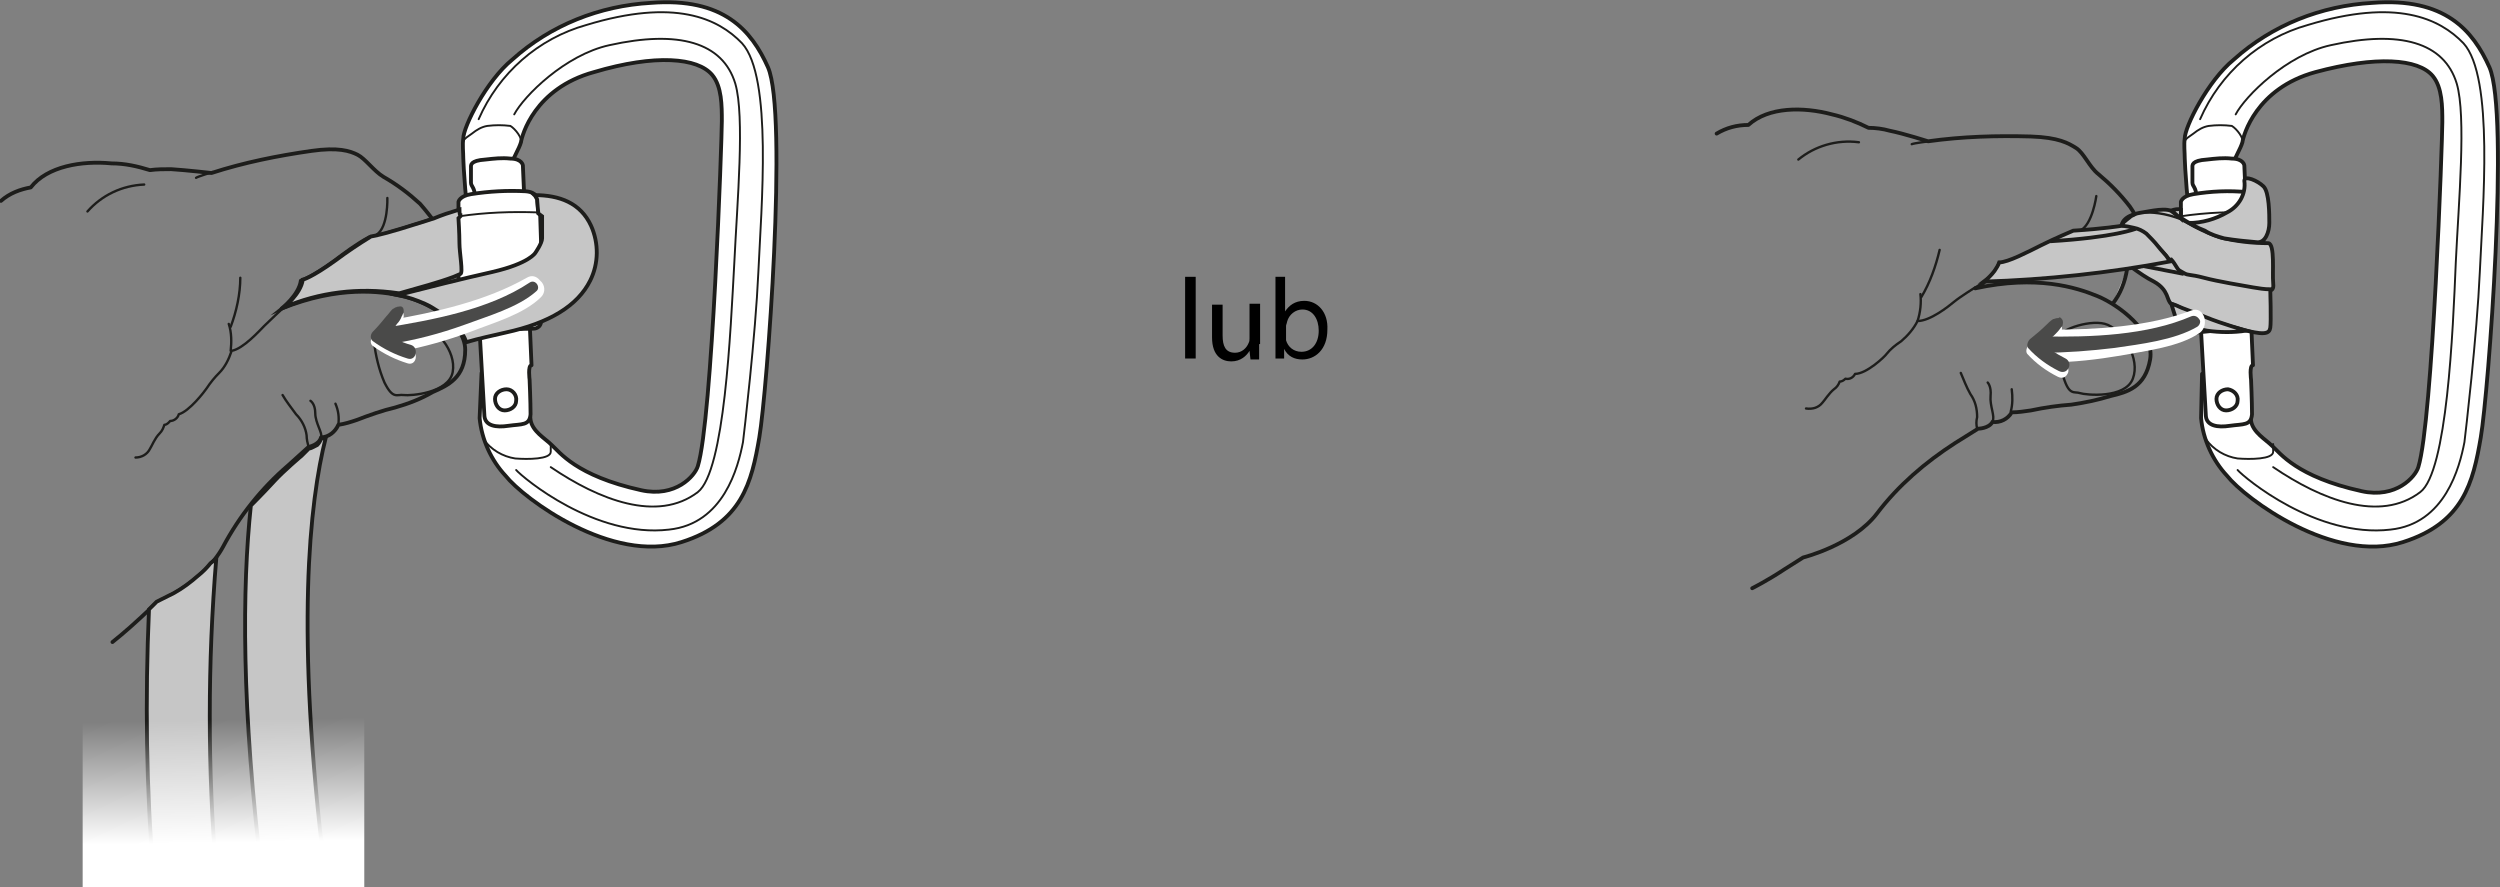 <?xml version="1.0" encoding="UTF-8"?>
<!-- Generator: Adobe Illustrator 28.2.0, SVG Export Plug-In . SVG Version: 6.00 Build 0)  -->
<svg xmlns="http://www.w3.org/2000/svg" xmlns:xlink="http://www.w3.org/1999/xlink" version="1.1" id="Warstwa_1" x="0px" y="0px" viewBox="0 0 260.1 92.3" style="enable-background:new 0 0 260.1 92.3;" xml:space="preserve">
<rect x="0" y="0" width="260.1" height="92.3" fill="#808080" stroke="none"/>
<style type="text/css">
	.st0{fill:#FFFFFF;stroke:#1D1D1B;stroke-width:0.4;stroke-linecap:round;stroke-linejoin:round;}
	.st1{fill:none;stroke:#1D1D1B;stroke-width:0.2;stroke-linecap:round;stroke-linejoin:round;}
	.st2{fill:none;stroke:#1D1D1B;stroke-width:0.4;stroke-linecap:round;stroke-linejoin:round;}
	.st3{fill:none;stroke:#1D1D1B;stroke-width:0.25;stroke-linecap:round;stroke-linejoin:round;}
	.st4{fill:#C6C6C6;stroke:#1D1D1B;stroke-width:0.4;stroke-miterlimit:10;}
	.st5{fill:#FFFFFF;}
	.st6{fill:#4A4A49;}
	.st7{fill:url(#SVGID_1_);}
</style>
<g id="Calque_2">
	<g id="Calque_1-2">
		<path class="st0" d="M49.9,43.5c0.2,2.2,1.2,4.4,2.7,6c1.9,2.4,11.1,9.2,18.3,6.9c6.3-2,7.3-6.2,8.1-10.9c0.8-4.7,3-33.7,0.9-38.5    c-1.7-3.8-4.6-7.3-12.2-6.7c-5.3,0.3-10.4,2.3-14.4,5.9c-2.7,2.2-5.1,7-5.1,8.2c-0.1,0.7,0,1.4,0,2.1c0,0.4,0.3,5.9,0.7,6.2    c1,0.4,2.2,0.3,3.2-0.2c0.3-0.3,0.1-1.8,0.1-1.8s1.2-3.7,1.2-4c0-0.3,0.6-1.2,0.8-1.9c0.1-0.7,1.4-5.6,7.6-7.3    C68.2,5.6,72.6,6,74.1,7.8c1,1.2,1,3.2,1,4.8c0,1.7-1,31.1-2.5,35.9c-0.3,1-2.3,3.3-5.9,2.5c-6.8-1.5-8.5-4-9.3-4.7    c-0.7-0.7-2-1.4-2.2-2.6c-0.2-1.6-0.3-3.2-0.2-4.8l-4.9-0.1L49.9,43.5z"></path>
		<path class="st1" d="M50.3,45.7c0.8,1.1,2,1.8,3.3,2c1.3,0.1,3.7,0.1,3.7-0.7v-0.8"></path>
		<path class="st1" d="M48.2,14.7c0.1-0.3,0.5-0.5,0.9-0.8c0.5-0.4,1-0.7,1.6-0.8c0.8-0.1,1.6-0.1,2.4,0c0.5,0.3,1.3,1.3,1.1,1.8"></path>
		<path class="st1" d="M53.5,11.9c1-1.9,5.3-6.2,9.9-7.2c7.2-1.6,11.8-0.3,13.1,4c1,3.4,0.2,12.3-0.1,18.6    C76,34.5,75.4,49,72.6,51.2c-4.2,3.2-10.3,0.8-15.3-2.6"></path>
		<path class="st1" d="M53.7,48.9c0.7,0.8,8.2,7.1,15.9,6.2c5.7-0.6,7.2-6.5,7.7-9.1c0.1-0.8,1.3-11,1.6-17.7    c0.3-6.7,1.5-20.3-1.7-23.8c-2.5-2.6-7-4.7-16.2-1.9c-5,1.4-9.1,5-11.2,9.8"></path>
		<line class="st1" x1="48.6" y1="20.8" x2="52.3" y2="20.6"></line>
		<path class="st0" d="M54.4,17.2c0,0-0.1-0.7-1.3-0.7c-0.9-0.1-1.7,0-2.6,0.1c-1.6,0.1-1.5,0.6-1.5,0.8c0,0,0,1,0,1.6    c0,0.4,0.4,0.5,0.4,1.4c0.1,1.3-0.2,1.1-0.2,1.8c0.4,7.2,1.2,21.1,1.2,21.1c0.1,1,1.2,1.2,2.5,1c1.4-0.2,2.2,0,2.3-1.2    c0-1.3-0.1-3.6-0.1-3.6s-0.2-1.5,0.2-1.5L54.4,17.2z"></path>
		<path class="st0" d="M49,20.2c-1.2,0.2-1.3,0.8-1.3,0.8l0,1.6l-0.2,0.3c0,0,0.3,8.3,0.3,8.9c0,0.6,0.2,0.4,0.2,0.4    s0.1,0.8,0.1,1.4c0,0.4,0.2,0.7,0.5,0.9l0.7,0.1c1.7-0.2,4.3-0.4,6.1-0.4c0.2,0,1,0,0.9-1.1c0-1.1,0-1.4,0-1.4l0.2-0.1l-0.3-9.2    L56,22.1l-0.1-1.4c0,0,0-0.7-1.2-0.8C52.8,19.8,50.9,19.9,49,20.2z"></path>
		<path class="st1" d="M56,22.1c-2.8-0.1-5.5,0-8.2,0.4"></path>
		<path class="st1" d="M56.3,31.6c-2.8-0.1-5.5,0.1-8.3,0.5"></path>
		<path class="st0" d="M53.7,41.7c0,0.6-0.6,1-1.2,1c-0.6,0-1-0.6-1-1.2c0-0.6,0.6-1,1.2-1S53.8,41.1,53.7,41.7    C53.7,41.7,53.7,41.7,53.7,41.7"></path>
		<path class="st2" d="M11.7,66.8c0,0,1.4-1.1,3-2.6l1.6-1.5c0,0,4.9-2.1,6.9-5.8c1.7-3.2,4-6.1,6.8-8.5l2.1-1.9c0,0,1.1-0.2,1.3-1    c0.8,0,1.5-0.6,1.8-1.3c0.7-0.1,1.3-0.3,1.9-0.5c1.3-0.5,2.7-1,4-1.3c1.4-0.4,2.7-0.9,3.9-1.6c1.6-0.7,3.4-1.5,3.4-4.4    s-4.2-5.1-6.5-5.6s-6.6-1.1-12.6,1.3c0,0,1.8-1.4,2-2.9c0,0,0.9-0.2,3.4-2c1.2-0.9,2.4-1.8,3.7-2.5c0,0,0.8-0.1,3.1-0.8    s3.5-1.1,3.5-1.1s-0.6-0.8-1.3-1.6c-1.2-1.1-2.4-2-3.8-2.8c-1-0.6-1.9-1.9-2.7-2.3s-2-0.8-4.8-0.4c-3.5,0.5-7,1.2-10.4,2.3    c0,0-2.6-0.3-4.2-0.4c-0.7,0-1.5,0-2.2,0.1c-1.3-0.4-2.6-0.7-4-0.7c-3.1-0.3-6.7,0.3-8.4,2.5c-1.1,0.2-2.2,0.6-3.1,1.4"></path>
		<path class="st3" d="M29.4,32.1c0,0-1.4,1.3-1.9,1.8s-2.2,2.4-3.4,2.6c-0.3,0.9-0.7,1.7-1.3,2.3c-0.5,0.5-0.9,1-1.3,1.6    c-0.2,0.3-1.8,2.4-2.9,2.7c-0.1,0.4-0.5,0.7-0.9,0.7c0,0-0.3,0.4-0.6,0.4c-0.1,0.3-0.2,0.6-0.5,0.9c-0.5,0.5-0.8,1.3-1,1.6    c-0.3,0.6-0.9,0.9-1.5,0.9"></path>
		<path class="st3" d="M24,36.5c0.1-0.9,0.1-1.9-0.2-2.8"></path>
		<path class="st3" d="M24,34c0.6-1.6,1-3.4,1-5.1"></path>
		<path class="st3" d="M32.3,41.7c0,0,0.5,0.3,0.5,1.3s0.8,2.1,0.6,2.5"></path>
		<path class="st3" d="M35.2,44.2c0.1-0.8,0-1.5-0.3-2.2"></path>
		<path class="st3" d="M29.4,41.1c0.4,0.7,0.9,1.3,1.4,2c0.6,0.6,1,1.4,1.1,2.2c0,0.4,0.1,0.8,0.2,1.2"></path>
		<path class="st3" d="M38.9,35.6c0.2,1.4,0.5,2.8,1.1,4.2c0.9,1.8,1.3,1.2,2,1.3s4.7-0.2,5.1-2.4s-1.8-4.7-3.5-5S38.8,35,38.9,35.6    z"></path>
		<path class="st3" d="M9.1,22c1.5-1.7,3.6-2.7,5.9-2.8"></path>
		<path class="st3" d="M22.1,17.9c0,0-1.6,0.5-1.7,0.6"></path>
		<path class="st3" d="M40.3,20.6c0,0,0.1,3-1.1,3.8"></path>
		<path class="st4" d="M47.8,21.8c-1,0.3-1.9,0.6-2.6,0.9l0,0c0,0-1.2,0.4-3.5,1.1s-3.1,0.8-3.1,0.8c-1.3,0.8-2.5,1.6-3.7,2.5    c-2.5,1.8-3.4,2-3.4,2c-0.2,1.5-2,2.9-2,2.9c3.7-1.6,7.8-2.1,11.9-1.5l0.2,0c2.1-0.6,4-1.1,5.6-1.7c0.2-0.1,0.5-0.2,0.7-0.3    c0.3-0.1-0.1-2.2-0.1-3.2s-0.1-2.6-0.1-2.6l0.2-0.2c0,0,0-0.1,0-0.1C47.8,22.4,47.8,21.8,47.8,21.8z"></path>
		<path class="st4" d="M61.5,23.5c0.8,1.8,0.8,3.9-0.1,5.7c-1.3,2.6-4.2,4.4-8.8,5.4c-1.3,0.3-2.7,0.6-4.1,1    c-0.1-0.3-0.2-0.6-0.4-0.8c-0.4-0.6-0.8-1.1-1.4-1.6c-0.8-0.6-1.6-1.2-2.5-1.6c-0.9-0.4-1.8-0.7-2.8-0.9c3.1-0.8,6.7-1.7,9.8-2.4    c3.9-0.9,4.5-2,4.5-2c0,0,0.7-1,0.7-1.5l0-1.5l0-0.8L56,22.2c0,0,0-0.1,0-0.1c0,0-0.1-0.9-0.1-1.1s0-0.3-0.1-0.4    c0-0.1-0.1-0.1-0.1-0.2c0,0-0.1-0.1-0.1-0.1C58.2,20.3,60.4,21.1,61.5,23.5"></path>
		<path class="st5" d="M54.8,28.9c-4.2,2.4-9.5,3.6-14.2,4.4c-2.1,0.3-1.3,3.7,0.9,3.3c2.6-0.5,5.1-1.2,7.5-2.1    c2.3-0.9,5.5-1.8,7.3-3.6c0.5-0.5,0.4-1.3-0.1-1.7C55.8,28.7,55.3,28.6,54.8,28.9L54.8,28.9z"></path>
		<path class="st5" d="M41.2,32.5c0.2-0.1-0.1,0-0.1,0c-0.1,0.1-0.2,0.1-0.3,0.2c-0.2,0.2-0.4,0.5-0.6,0.7c-0.4,0.5-0.9,1.1-1.4,1.6    c-0.3,0.3-0.3,0.8,0,1c1.1,0.8,2.3,1.4,3.6,1.8c0.9,0.3,1.2-1.1,0.4-1.4c-1.1-0.3-2.1-0.8-2.9-1.4v1c0.5-0.6,1-1.2,1.4-1.8    c0.2-0.2,0.4-0.5,0.5-0.8c0.1-0.1,0.1-0.3,0.2-0.4c0-0.1,0-0.5,0-0.2c0-0.3-0.2-0.5-0.5-0.4C41.4,32.5,41.3,32.5,41.2,32.5    L41.2,32.5z"></path>
		<path class="st6" d="M55.1,29.4C50.9,32.2,45,33.3,40,34.1c-0.3,0.1-0.5,0.3-0.6,0.6c-0.1,0.2,0,0.5,0.1,0.7    c0.2,0.3,0.6,0.5,1,0.4c2.7-0.4,5.3-1.1,7.8-2c2.4-0.9,5.6-1.8,7.5-3.5C56.3,29.9,55.7,29,55.1,29.4L55.1,29.4z"></path>
		<path class="st6" d="M41.2,32c0.2-0.1-0.1,0-0.1,0c-0.1,0.1-0.2,0.1-0.3,0.2c-0.2,0.2-0.4,0.5-0.6,0.7c-0.4,0.5-0.9,1.1-1.4,1.6    c-0.3,0.3-0.3,0.8,0,1c1.1,0.8,2.3,1.4,3.6,1.8c0.9,0.3,1.2-1.1,0.4-1.4c-1.1-0.3-2.1-0.8-2.9-1.4v1c0.5-0.6,1-1.2,1.4-1.8    c0.2-0.2,0.4-0.5,0.5-0.8c0.1-0.1,0.1-0.3,0.2-0.4c0-0.1,0-0.5,0-0.2c0-0.3-0.2-0.5-0.5-0.4C41.4,31.9,41.3,31.9,41.2,32L41.2,32z    "></path>
		<path class="st0" d="M229,43.5c0.2,2.2,1.2,4.4,2.7,6c1.9,2.4,11.1,9.2,18.3,6.9c6.3-2,7.3-6.2,8.1-10.9c0.8-4.7,3-33.7,0.9-38.5    c-1.7-3.8-4.6-7.3-12.2-6.7c-5.3,0.3-10.4,2.3-14.4,5.9c-2.7,2.2-5.1,7-5.1,8.2c-0.1,0.7,0,1.4,0,2.1c0,0.4,0.3,5.9,0.7,6.2    c1,0.4,2.2,0.3,3.2-0.2c0.3-0.3,0.1-1.8,0.1-1.8s1.2-3.7,1.2-4c0-0.3,0.6-1.2,0.8-1.9c0.1-0.7,1.4-5.6,7.6-7.3    c6.3-1.7,10.7-1.4,12.2,0.4c1,1.2,1,3.2,1,4.8c0,1.7-1,31.1-2.5,35.9c-0.3,1-2.3,3.3-5.9,2.5c-6.8-1.5-8.5-4-9.3-4.7    c-0.7-0.7-2-1.4-2.2-2.6c-0.2-1.6-0.3-3.2-0.2-4.8l-4.9-0.1L229,43.5z"></path>
		<path class="st1" d="M229.5,45.7c0.8,1.1,2,1.8,3.3,2c1.3,0.1,3.7,0.1,3.7-0.7v-0.8"></path>
		<path class="st1" d="M227.3,14.7c0.1-0.3,0.5-0.5,0.9-0.8c0.5-0.4,1-0.7,1.6-0.8c0.8-0.1,1.6-0.1,2.4,0c0.5,0.3,1.3,1.3,1.1,1.8"></path>
		<path class="st1" d="M232.6,11.9c1-1.9,5.3-6.2,9.9-7.2c7.2-1.6,11.8-0.3,13.1,4c1,3.4,0.2,12.3-0.1,18.6    c-0.3,7.2-0.9,21.8-3.7,23.9c-4.2,3.2-10.3,0.8-15.3-2.6"></path>
		<path class="st1" d="M232.8,48.9c0.7,0.8,8.2,7.1,15.9,6.2c5.7-0.6,7.2-6.5,7.7-9.1c0.1-0.8,1.3-11,1.6-17.7    c0.3-6.7,1.5-20.3-1.7-23.8c-2.5-2.6-7-4.7-16.2-1.9c-5,1.4-9.1,5-11.2,9.8"></path>
		<line class="st1" x1="227.7" y1="20.8" x2="231.5" y2="20.6"></line>
		<path class="st0" d="M233.5,17.2c0,0-0.1-0.7-1.3-0.7c-0.9-0.1-1.7,0-2.6,0.1c-1.6,0.1-1.5,0.6-1.5,0.8c0,0,0,1,0,1.6    c0,0.4,0.4,0.5,0.4,1.4c0.1,1.3-0.2,1.1-0.2,1.8c0.4,7.2,1.2,21.1,1.2,21.1c0.1,1,1.2,1.2,2.5,1c1.4-0.2,2.2,0,2.3-1.2    c0-1.3-0.1-3.6-0.1-3.6s-0.2-1.5,0.2-1.5L233.5,17.2z"></path>
		<path class="st0" d="M228.2,20.2c-1.2,0.2-1.3,0.8-1.3,0.8l0,1.6l-0.2,0.3c0,0,0.3,8.3,0.3,8.9c0,0.6,0.2,0.4,0.2,0.4    s0.1,0.8,0.1,1.4c0,0.4,0.2,0.7,0.5,0.9l0.7,0.1c1.7-0.2,4.3-0.4,6.1-0.4c0.2,0,1,0,0.9-1.1c0-1.1,0-1.4,0-1.4l0.2-0.1l-0.3-9.2    l-0.2-0.2l-0.1-1.4c0,0,0-0.7-1.2-0.8C231.9,19.8,230,19.9,228.2,20.2z"></path>
		<path class="st1" d="M235.1,22.1c-2.8-0.1-5.5,0-8.2,0.4"></path>
		<path class="st1" d="M235.4,31.6c-2.8-0.1-5.5,0.1-8.3,0.5"></path>
		<path class="st0" d="M232.8,41.7c0,0.6-0.6,1-1.2,1c-0.6,0-1-0.6-1-1.2c0-0.6,0.6-1,1.2-1C232.4,40.6,232.9,41.1,232.8,41.7    C232.8,41.7,232.8,41.7,232.8,41.7"></path>
		<path class="st4" d="M236,25.3c-1.7,0-3.4-0.2-5-0.6c-1.8-0.6-3.4-1.5-4.9-2.6c-0.5-0.6-2.5-0.1-3.2,0s-2.1,0.4-2.2,1.5    c0,0,2,0.1,2.7,0.9s1.9,1.9,2.4,2.7s0.7,1.2,1.4,1.4s5.1,1,7.1,1.4s2.3,0.4,2.2-0.6S236.7,25.4,236,25.3z"></path>
		<path class="st4" d="M225.9,21.9c0.3-0.1,0.7-0.2,1-0.1v0.9c-0.1-0.1-0.3-0.2-0.4-0.3C226.3,22.2,225.9,21.9,225.9,21.9z"></path>
		<path class="st3" d="M221.9,22.3c0,0,2.6-0.9,6.5,1.2"></path>
		<path class="st4" d="M227.7,23.2c1.4,0,2.8-0.4,4-1.1c1.2-0.6,2-1.9,1.8-3.3c0-0.6,1.4,0,2,0.6s0.6,2.9,0.6,3.8s-0.4,2.1-1.3,2    c-1.1-0.1-2.2-0.2-3.4-0.4c-0.7-0.2-1.4-0.4-2-0.8C228.6,23.7,227.7,23.2,227.7,23.2z"></path>
		<path class="st4" d="M221.9,27.9c0.7,0.5,1.4,1,2.2,1.4c1.6,0.9,1.3,2,1.8,2.3c2.2,1,4.4,1.9,6.7,2.5c3.1,0.9,3.5,0.6,3.6,0    s0-4,0-4c-0.6,0-1.2-0.1-1.8-0.2c-1.1-0.2-3.6-0.6-5.1-1s-1.6-0.2-2.1-0.5s-0.5-0.2-0.8-0.7s-0.5-0.7-0.5-0.7s-1.2,0.2-2,0.4    S221.9,27.9,221.9,27.9z"></path>
		<path class="st4" d="M225.9,31.6c0,0,0.3,1,0.5,1.6s1.7,0.9,3.2,1.2c1.4,0.2,2.8,0.2,4.1,0c0,0-2.5-0.7-4.2-1.4s-2.4-0.9-2.8-1.1    S225.9,31.6,225.9,31.6z"></path>
		<path class="st4" d="M223.1,27.7c0,0,1.5,0.3,4.1,0.8"></path>
		<path class="st2" d="M182.3,61.2c0,0,1.6-0.8,3.4-2l1.9-1.2c0,0,5.2-1.3,7.7-4.6c2.2-2.9,5-5.3,8.1-7.3l2.4-1.5c0,0,1.1,0,1.5-0.7    c0.8,0.1,1.6-0.3,2-1c0.7,0,1.3-0.1,2-0.2c1.4-0.3,2.8-0.5,4.2-0.6c1.4-0.2,2.8-0.5,4.1-0.9c1.7-0.4,3.6-0.9,4.1-3.8    s-3.3-5.7-5.5-6.6s-6.3-2.2-12.7-0.8c0,0,2-1.1,2.5-2.6c0,0,0.9,0,3.7-1.4c1.3-0.7,2.7-1.3,4.1-1.9c0,0,0.9,0,3.2-0.3    c0.7-0.1,1.3-0.2,1.8-0.2c0-0.2,0.1-0.5,0.3-0.6c0.2-0.2,0.4-0.3,0.6-0.5c0.2-0.1,0.4-0.2,0.4-0.2c-0.1-0.2-0.3-0.5-0.5-0.8    c-1-1.3-2.1-2.4-3.3-3.4c-0.9-0.7-1.5-2.2-2.3-2.7s-1.8-1.1-4.7-1.2c-3.6-0.1-7.1,0-10.7,0.5c0,0-2.5-0.8-4-1.1    c-0.7-0.2-1.5-0.3-2.2-0.3c-1.2-0.6-2.5-1.1-3.8-1.4c-3-0.8-6.6-0.8-8.7,1.1c-1.2,0-2.3,0.3-3.3,0.9"></path>
		<path class="st3" d="M205.5,29.9c0,0-1.6,1-2.2,1.5s-2.5,2-3.8,2c-0.4,0.8-1,1.5-1.7,2.1c-0.6,0.4-1.1,0.8-1.5,1.3    c-0.2,0.3-2.1,2.1-3.3,2.1c-0.2,0.4-0.6,0.6-1,0.5c-0.2,0.2-0.4,0.3-0.6,0.3c-0.1,0.3-0.3,0.6-0.6,0.8c-0.5,0.4-1,1.2-1.2,1.4    c-0.4,0.5-1,0.7-1.7,0.6"></path>
		<path class="st3" d="M199.5,33.4c0.3-0.9,0.4-1.9,0.3-2.8"></path>
		<path class="st3" d="M199.9,30.9c0.9-1.5,1.5-3.2,1.9-4.9"></path>
		<path class="st3" d="M206.8,39.8c0,0,0.4,0.4,0.3,1.4s0.5,2.2,0.2,2.6"></path>
		<path class="st3" d="M209.2,42.8c0.2-0.7,0.2-1.5,0.1-2.3"></path>
		<path class="st3" d="M204,38.8c0.3,0.7,0.6,1.5,1,2.2c0.5,0.7,0.7,1.5,0.7,2.4c-0.1,0.4-0.1,0.8,0,1.2"></path>
		<path class="st3" d="M214.3,35c-0.1,1.4,0,2.9,0.4,4.3c0.6,1.9,1.1,1.4,1.7,1.6s4.7,0.6,5.5-1.5s-1-4.9-2.6-5.6    S214.3,34.3,214.3,35z"></path>
		<path class="st3" d="M187.1,16.6c1.7-1.4,4-2.1,6.3-1.8"></path>
		<path class="st3" d="M200.7,14.7c0,0-1.6,0.2-1.8,0.3"></path>
		<path class="st3" d="M218.1,20.4c0,0-0.4,3-1.7,3.6"></path>
		<path class="st5" d="M228,32.3c-4.5,1.7-9.9,2-14.7,2c-2.2,0-2.2,3.5,0,3.4c2.4,0,4.9-0.3,7.3-0.7c2.6-0.5,6.2-0.9,8.3-2.4    C229.9,33.8,229.3,31.8,228,32.3z"></path>
		<path class="st5" d="M213.9,33.7c-0.1,0-0.3,0.1-0.4,0.1c-0.3,0.2-0.5,0.4-0.7,0.6c-0.5,0.5-1.1,1-1.6,1.4c-0.3,0.2-0.5,0.7-0.3,1    c0.9,1,2,1.8,3.2,2.4c0.4,0.2,0.8,0.1,1-0.3c0.2-0.3,0.1-0.8-0.3-1c-1-0.5-1.9-1.1-2.7-1.9l-0.1,0.9c0.6-0.5,1.1-0.9,1.7-1.5    c0.2-0.2,0.4-0.4,0.6-0.7c0.1-0.1,0.2-0.2,0.2-0.3c0-0.1,0.1-0.5,0-0.2c0.1-0.2-0.1-0.5-0.3-0.6C214.1,33.7,214,33.7,213.9,33.7    L213.9,33.7z"></path>
		<path class="st6" d="M228,32.9c-4.6,2-10.5,2.2-15.5,2.1c-0.4,0-0.7,0.3-0.8,0.6c-0.1,0.1-0.1,0.3,0,0.5c0.1,0.4,0.4,0.6,0.8,0.6    c2.5,0,5-0.2,7.5-0.5c2.7-0.4,6.2-0.8,8.6-2.2c0.3-0.2,0.4-0.6,0.2-0.8C228.6,32.9,228.3,32.8,228,32.9L228,32.9z"></path>
		<path class="st6" d="M214,33.1c-0.1,0-0.3,0.1-0.4,0.1c-0.3,0.2-0.5,0.4-0.7,0.6c-0.5,0.5-1.1,1-1.6,1.4c-0.3,0.2-0.5,0.7-0.3,1    c0.9,1,2,1.8,3.2,2.4c0.4,0.2,0.8,0.1,1-0.3c0.2-0.3,0.1-0.8-0.3-1c-1-0.5-1.9-1.1-2.7-1.9l-0.1,0.9c0.6-0.5,1.1-0.9,1.7-1.5    c0.2-0.2,0.4-0.4,0.6-0.7c0.1-0.1,0.2-0.2,0.2-0.3c0-0.1,0.1-0.5,0-0.2c0.1-0.2-0.1-0.5-0.3-0.6C214.2,33.1,214.1,33.1,214,33.1    L214,33.1z"></path>
		<path class="st4" d="M26.1,52.6c-0.9,8.5-1,21,1.2,38.9l6.5-0.8c-3.1-25-1.6-38.5,0.1-45.2c-0.1,0-0.2,0.1-0.3,0.1    c-0.1,0-0.2,0-0.2,0.1c-0.1,0.2-0.2,0.4-0.4,0.6c-0.2,0.1-0.4,0.2-0.6,0.3c-0.2,0.1-0.2,0-0.3,0.1l-0.7,0.7c0,0-1.9,1.6-2.9,2.7    S26.1,52.6,26.1,52.6z"></path>
		<path class="st4" d="M22.5,58.1c-0.9,10.9-0.9,21.9,0,32.8L16,91.3c-0.8-9.3-0.9-18.6-0.5-27.9l0.8-0.8c0,0,1.2-0.6,1.8-0.9    c0.9-0.5,1.7-1.1,2.5-1.8c0.5-0.4,0.9-0.8,1.3-1.3C22.3,58.3,22.5,58.1,22.5,58.1z"></path>
		
			<linearGradient id="SVGID_1_" gradientUnits="userSpaceOnUse" x1="23.372" y1="6.321" x2="23.152" y2="19.106" gradientTransform="matrix(1 0 0 -1 0 94)">
			<stop offset="0" style="stop-color:#FFFFFF"></stop>
			<stop offset="1" style="stop-color:#FFFFFF;stop-opacity:0"></stop>
		</linearGradient>
		<rect x="8.6" y="70.7" class="st7" width="29.3" height="21.6"></rect>
		<path class="st4" d="M208,27.3c0.9,0,3-1.1,4.4-1.8s3.3-1.5,3.3-1.5c3.2-0.2,5-0.5,5-0.5c0.4,0,0.9,0.1,1.3,0.2    c0.5,0.1,0.9,0.3,1.3,0.6c0.3,0.3,0.9,0.9,1.2,1.3s0.9,1,1,1.2s0.3,0.4,0.3,0.4c-6.4,1.2-12.9,1.9-19.4,2.1    c0.4-0.3,0.8-0.7,1.1-1.1C207.7,27.9,207.9,27.6,208,27.3z"></path>
		<path class="st4" d="M222.2,23.8c0,0-2.2,0.9-8.9,1.3"></path>
		<path class="st4" d="M221.3,28c-0.2,1.3-0.7,2.6-1.5,3.6"></path>
	</g>
</g>
<g>
	<path d="M123.3,28.8h1.1v8.5h-1.1V28.8z"></path>
	<path d="M131,35.8c0,0.6,0,1.1,0,1.6h-0.9l-0.1-0.9h0c-0.3,0.5-0.9,1.1-1.9,1.1c-0.9,0-2-0.5-2-2.5v-3.4h1.1v3.2   c0,1.1,0.3,1.8,1.3,1.8c0.7,0,1.2-0.5,1.4-1c0.1-0.2,0.1-0.3,0.1-0.5v-3.6h1.1V35.8z"></path>
	<path d="M132.7,37.3c0-0.4,0-1,0-1.5v-7h1v3.6h0c0.4-0.6,1-1.1,2-1.1c1.4,0,2.5,1.2,2.4,3c0,2.1-1.3,3.1-2.6,3.1   c-0.8,0-1.5-0.3-1.9-1.1h0l0,1H132.7z M133.8,35c0,0.1,0,0.3,0,0.4c0.2,0.7,0.8,1.2,1.6,1.2c1.1,0,1.8-0.9,1.8-2.2   c0-1.2-0.6-2.2-1.7-2.2c-0.7,0-1.4,0.5-1.6,1.3c0,0.1-0.1,0.3-0.1,0.4V35z"></path>
</g>
</svg>
